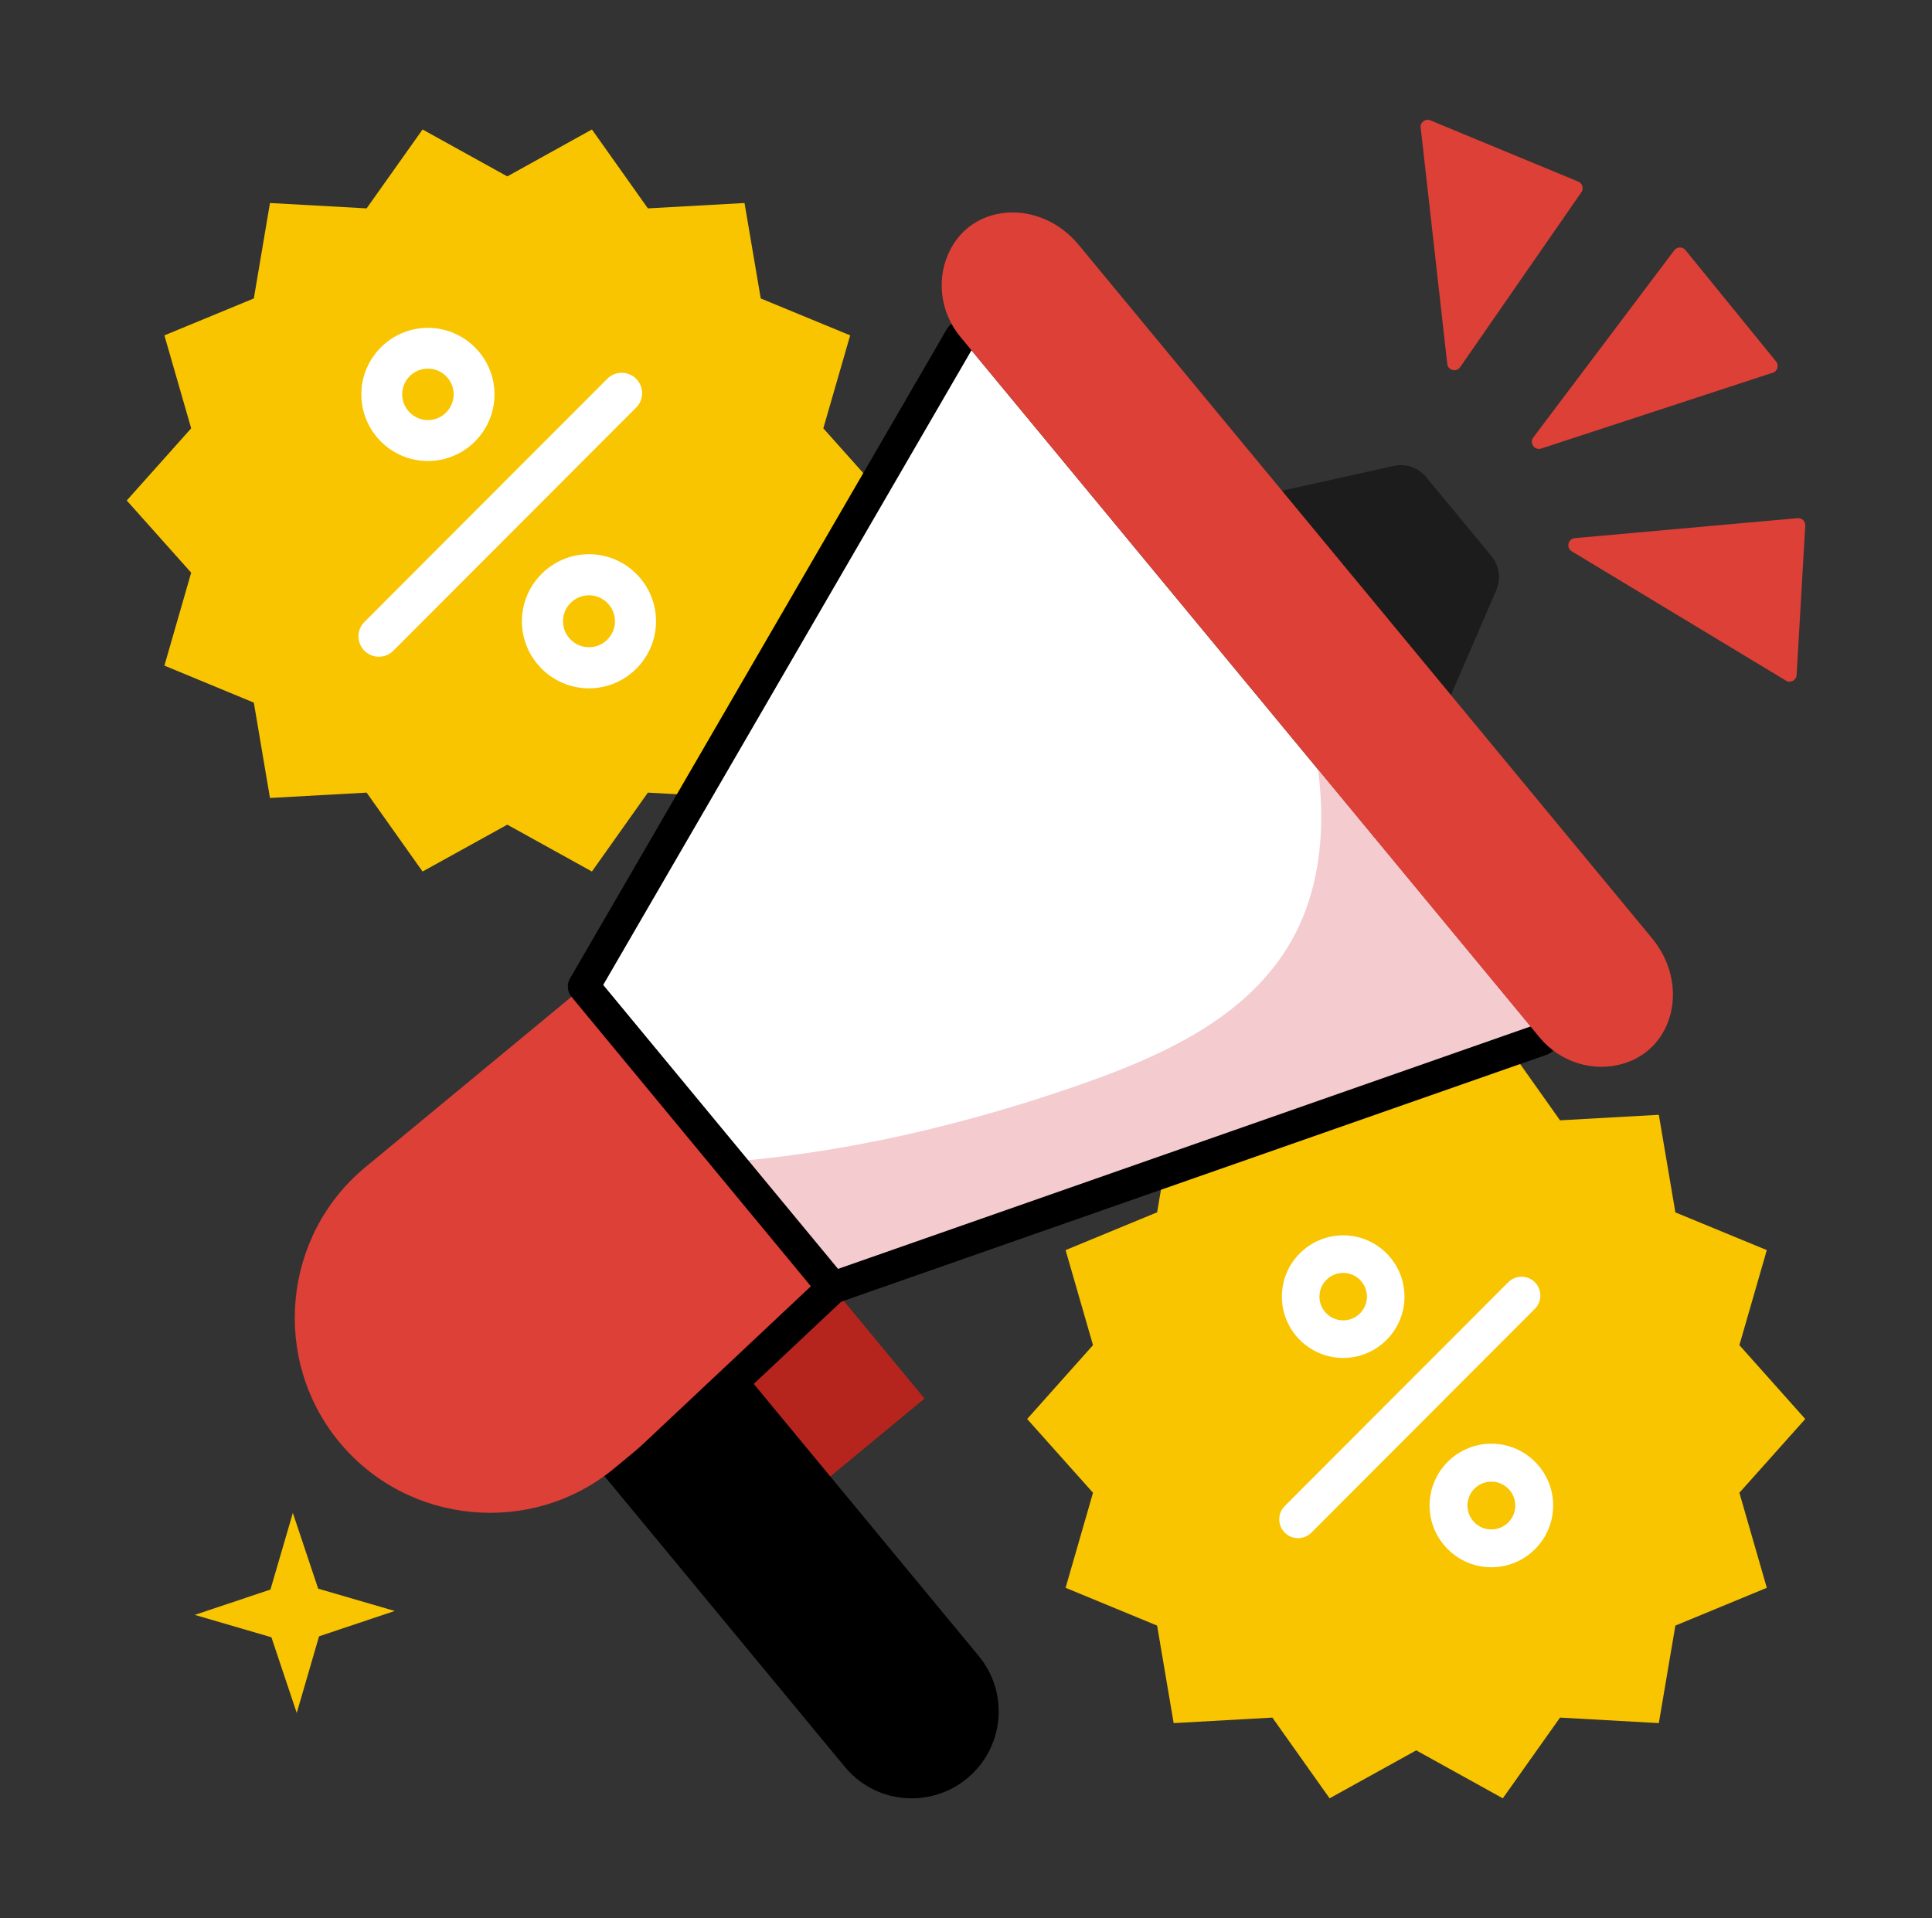 <svg width="141" height="140" viewBox="0 0 141 140" fill="none" xmlns="http://www.w3.org/2000/svg">
<rect x="0" y="0" width="141" height="140" fill="#333333" stroke="none"/>
<g id="illustration/moservice/diskon">
<path id="Vector" d="M64.789 36.529L60.087 41.796L62.047 48.58L55.52 51.281L54.336 58.24L47.283 57.849L43.2 63.607L37.023 60.188L30.839 63.607L26.756 57.849L19.703 58.24L18.525 51.281L11.998 48.58L13.952 41.796L9.25 36.529L13.952 31.261L11.998 24.477L18.525 21.782L19.703 14.817L26.756 15.208L30.839 9.45L37.023 12.874L43.2 9.45L47.283 15.208L54.336 14.817L55.52 21.782L62.047 24.477L60.087 31.261L64.789 36.529Z" fill="#F8C500"/>
<path id="Vector_2" d="M131.75 103.565L126.943 108.949L128.944 115.885L122.271 118.644L121.063 125.761L113.853 125.358L109.677 131.25L103.359 127.75L97.036 131.25L92.859 125.358L85.655 125.761L84.448 118.644L77.768 115.885L79.769 108.949L74.963 103.565L79.769 98.175L77.768 91.239L84.448 88.48L85.655 81.363L92.859 81.766L97.036 75.874L103.359 79.374L109.677 75.874L113.853 81.766L121.063 81.363L122.271 88.486L128.944 91.239L126.943 98.175L131.75 103.565Z" fill="#F8C500"/>
<path id="Vector_3" d="M21.657 125.02L23.285 119.426L28.809 117.576L23.221 115.949L21.372 110.419L19.738 116.013L14.214 117.862L19.808 119.496L21.657 125.02Z" fill="#F8C500"/>
<path id="Vector_4" d="M122.189 18.27L111.899 31.932C111.596 32.334 111.992 32.894 112.477 32.737L129.382 27.201C129.726 27.09 129.854 26.664 129.621 26.384L123.006 18.253C122.796 17.99 122.393 18.002 122.189 18.27Z" fill="#DD4036"/>
<path id="Vector_5" d="M130.333 49.671L114.711 40.239C114.285 39.982 114.431 39.323 114.933 39.276L131.184 37.818C131.499 37.788 131.768 38.045 131.75 38.366L131.12 49.263C131.097 49.654 130.671 49.875 130.333 49.677V49.671Z" fill="#DD4036"/>
<path id="Vector_6" d="M103.686 9.327L105.623 26.559C105.675 27.037 106.293 27.189 106.562 26.798L115.411 14.029C115.598 13.755 115.487 13.382 115.183 13.253L104.392 8.785C104.03 8.633 103.633 8.931 103.68 9.322L103.686 9.327Z" fill="#DD4036"/>
<path id="Vector_7" d="M70.109 24.611L112.494 75.874L53.648 96.378L38.913 78.558L70.109 24.611Z" fill="white"/>
<path id="Vector_8" d="M96.091 63.444C94.463 72.672 86.582 76.475 78.562 79.258C69.374 82.443 59.603 84.63 49.867 84.992C48.164 85.056 46.222 85.085 44.221 84.969L53.653 96.379L112.5 75.874L96.19 56.146C96.511 58.573 96.528 61.011 96.097 63.444H96.091Z" fill="#F4CBCF"/>
<path id="Vector_9" d="M109.21 43.05L101.207 61.588L82.015 38.378L101.726 34.003C102.595 33.81 103.499 34.119 104.071 34.808L108.854 40.594C109.42 41.283 109.56 42.228 109.204 43.05H109.21Z" fill="#1C1C1C"/>
<path id="Vector_10" d="M55.189 87.22L40.337 99.503L52.619 114.355L67.472 102.073L55.189 87.22Z" fill="#B6251D"/>
<path id="Vector_11" d="M67.443 131.186C65.238 131.501 63.068 130.666 61.651 128.946L30.483 91.251L40.26 83.165L71.428 120.861C72.507 122.167 73.014 123.812 72.857 125.504C72.699 127.19 71.888 128.712 70.582 129.797C69.678 130.544 68.593 131.022 67.443 131.186Z" fill="black"/>
<path id="Vector_12" d="M42.605 72.007L26.668 85.184C20.625 90.178 19.767 99.213 24.767 105.257C29.76 111.3 38.796 112.158 44.839 107.158L60.776 93.981L42.605 72.007Z" fill="#DD4036"/>
<path id="Vector_13" d="M27.654 47.932C27.275 47.932 26.89 47.786 26.598 47.495C26.015 46.911 26.015 45.967 26.598 45.389L44.32 27.644C44.903 27.061 45.848 27.061 46.426 27.644C47.009 28.227 47.009 29.172 46.426 29.75L28.704 47.495C28.413 47.786 28.033 47.932 27.648 47.932H27.654Z" fill="white"/>
<path id="Vector_14" d="M31.23 33.647C28.547 33.647 26.371 31.465 26.371 28.787C26.371 26.11 28.552 23.928 31.23 23.928C33.907 23.928 36.089 26.11 36.089 28.787C36.089 31.465 33.907 33.647 31.23 33.647ZM31.23 26.903C30.192 26.903 29.352 27.749 29.352 28.782C29.352 29.814 30.198 30.66 31.23 30.66C32.263 30.66 33.108 29.814 33.108 28.782C33.108 27.749 32.263 26.903 31.23 26.903Z" fill="white"/>
<path id="Vector_15" d="M42.984 50.237C40.283 50.237 38.09 48.037 38.09 45.342C38.09 42.647 40.289 40.448 42.984 40.448C45.679 40.448 47.878 42.647 47.878 45.342C47.878 48.037 45.679 50.237 42.984 50.237ZM42.984 43.447C41.94 43.447 41.088 44.298 41.088 45.342C41.088 46.387 41.94 47.238 42.984 47.238C44.028 47.238 44.88 46.387 44.88 45.342C44.88 44.298 44.028 43.447 42.984 43.447Z" fill="white"/>
<path id="Vector_16" d="M94.732 112.262C94.382 112.262 94.032 112.128 93.763 111.86C93.227 111.323 93.227 110.454 93.763 109.917L110.073 93.584C110.61 93.047 111.479 93.047 112.016 93.584C112.553 94.121 112.553 94.99 112.016 95.527L95.706 111.86C95.438 112.128 95.088 112.262 94.737 112.262H94.732Z" fill="white"/>
<path id="Vector_17" d="M98.028 99.109C95.56 99.109 93.553 97.102 93.553 94.634C93.553 92.167 95.56 90.16 98.028 90.16C100.495 90.16 102.502 92.167 102.502 94.634C102.502 97.102 100.495 99.109 98.028 99.109ZM98.028 92.902C97.071 92.902 96.295 93.678 96.295 94.634C96.295 95.591 97.071 96.367 98.028 96.367C98.984 96.367 99.76 95.591 99.76 94.634C99.76 93.678 98.984 92.902 98.028 92.902Z" fill="white"/>
<path id="Vector_18" d="M108.843 114.386C106.358 114.386 104.333 112.361 104.333 109.876C104.333 107.391 106.358 105.367 108.843 105.367C111.328 105.367 113.352 107.391 113.352 109.876C113.352 112.361 111.328 114.386 108.843 114.386ZM108.843 108.138C107.88 108.138 107.098 108.92 107.098 109.882C107.098 110.845 107.88 111.626 108.843 111.626C109.805 111.626 110.587 110.845 110.587 109.882C110.587 108.92 109.805 108.138 108.843 108.138Z" fill="white"/>
<path id="Vector_19" d="M60.776 95.148C60.438 95.148 60.105 95.002 59.877 94.722L41.707 72.748C41.398 72.369 41.351 71.844 41.596 71.418L69.1 24.022C69.427 23.462 70.138 23.275 70.692 23.596C71.252 23.917 71.439 24.634 71.118 25.189L44.023 71.884L61.674 93.229C62.083 93.724 62.013 94.459 61.517 94.874C61.301 95.054 61.038 95.142 60.776 95.142V95.148Z" fill="black"/>
<path id="Vector_20" d="M60.776 95.148C60.292 95.148 59.843 94.844 59.673 94.366C59.458 93.759 59.778 93.094 60.391 92.879L112.115 74.772C112.727 74.562 113.387 74.883 113.602 75.489C113.818 76.096 113.497 76.761 112.885 76.977L61.161 95.084C61.032 95.13 60.904 95.148 60.776 95.148Z" fill="black"/>
<path id="Vector_21" d="M78.731 17.879L120.567 68.478C123.286 71.762 122.23 76.469 118.526 77.612C116.309 78.295 113.871 77.543 112.36 75.717L70.086 24.582C68.575 22.756 68.295 20.218 69.38 18.171C71.194 14.747 76.013 14.589 78.731 17.879Z" fill="#DD4036"/>
<path id="Vector_22" d="M46.7 108.378C46.391 108.378 46.082 108.255 45.848 108.01C45.405 107.538 45.428 106.803 45.901 106.359L59.977 93.129C60.449 92.686 61.184 92.709 61.627 93.182C62.071 93.654 62.047 94.389 61.575 94.833L47.499 108.063C47.272 108.273 46.986 108.378 46.7 108.378Z" fill="black"/>
</g>
</svg>
